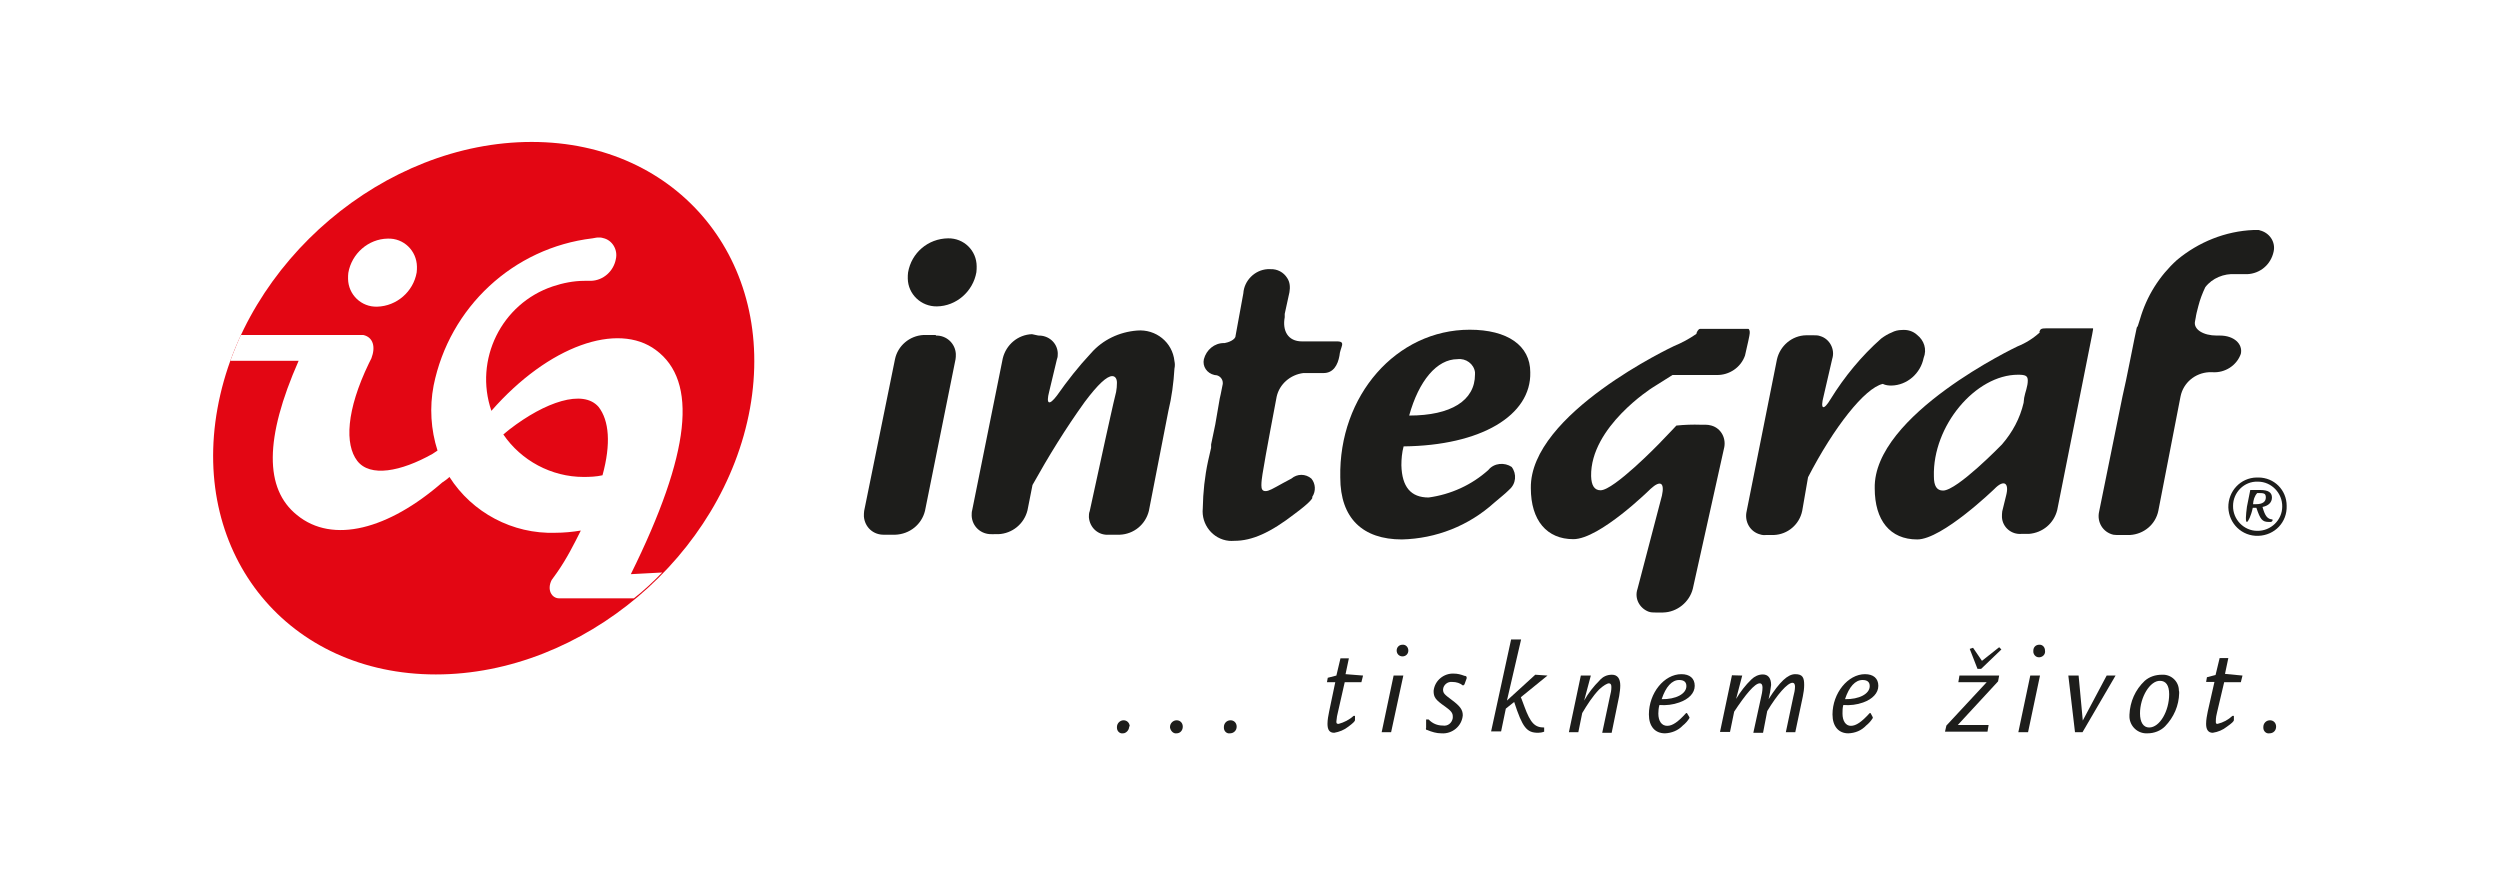 <?xml version="1.0" encoding="utf-8"?>
<!-- Generator: Adobe Illustrator 25.0.1, SVG Export Plug-In . SVG Version: 6.00 Build 0)  -->
<svg version="1.1" id="Vrstva_1" xmlns="http://www.w3.org/2000/svg" xmlns:xlink="http://www.w3.org/1999/xlink" x="0px" y="0px"
	 width="900px" height="315.2px" viewBox="0 0 900 315.2" style="enable-background:new 0 0 900 315.2;" xml:space="preserve">
<style type="text/css">
	.st0{fill:#FFFFFF;}
	.st1{fill:#1D1D1B;}
	.st2{fill:#E30613;}
</style>
<rect class="st0" width="900" height="315.2"/>
<path class="st1" d="M810.1,176.4h3.6c2.9,0,4.2,0.9,4.2,2.7c0,1.8-1.3,3-3.4,3.4c0.9,3.3,1.8,4.4,3.6,4.5l0,0c0,0.2,0,0.3,0,0.5
	c-0.1,0.1-0.3,0.3-0.5,0.4h-0.8c-2.4,0-3.1-0.9-4.5-5.1h-1.3c-0.6,2.9-1.7,5.1-2.1,5.1c-0.6,0-0.4-2.4,0-5.5L810.1,176.4z
	 M811.1,181.5h1.2c2.1,0,3.4-0.8,3.4-2.4s-0.8-1.6-2.8-1.6h-0.3C811.6,178.6,811.2,180,811.1,181.5L811.1,181.5z M823.2,182.1
	c0.2,5.9-4.3,10.6-10.2,10.8c-5.9,0.2-10.6-4.4-10.8-10.2c-0.1-5.9,4.4-10.7,10.2-10.8c0.1,0,0.5,0,0.6,0
	C818.7,171.9,823.2,176.4,823.2,182.1L823.2,182.1L823.2,182.1z M803.9,182.1c-0.1,4.9,3.9,9,8.7,9c4.9,0.1,9-3.9,9-8.7
	c0.1-4.9-3.9-9-8.7-9h-0.1C807.9,173.2,803.9,177.3,803.9,182.1L803.9,182.1L803.9,182.1z"/>
<path class="st1" d="M406.5,261.6c0,1.2-1.1,2.4-2.2,2.4l0,0c-1.2,0.2-2.2-0.8-2.2-2c0-0.1,0-0.1,0-0.3c0-1.3,1.1-2.4,2.4-2.4
	c1.2,0,2.1,0.9,2.2,2.1C406.5,261.6,406.5,261.6,406.5,261.6z"/>
<path class="st1" d="M425.8,261.6c0,1.4-1,2.4-2.2,2.4c-1.2,0.2-2.2-0.9-2.4-2.1v-0.2c0-1.3,1.1-2.4,2.4-2.4
	C424.8,259.3,425.8,260.2,425.8,261.6L425.8,261.6z"/>
<path class="st1" d="M445.2,261.6c0,1.4-1.1,2.4-2.4,2.4c-1.2,0.2-2.2-0.8-2.2-2c0-0.1,0-0.1,0-0.3c0-1.3,1-2.4,2.4-2.4
	C444.2,259.3,445.2,260.2,445.2,261.6L445.2,261.6z"/>
<path class="st1" d="M490.7,243.2l-0.6,2.4h-6l-2.4,10.6c-0.3,1.1-0.5,2.2-0.6,3.5c0,0.6,0,0.9,0.8,0.9c1.9-0.5,3.9-1.5,5.4-2.9h0.5
	v1.5l0,0c0,0.5-0.8,1.2-2.4,2.4c-1.5,1.2-3.3,1.9-5.1,2.2c-1.7,0-2.4-1.1-2.4-3.2c0-1.5,0.3-3,0.6-4.5l2.2-10.5h-3l0.3-1.6l3.1-0.8
	l1.4-5.9c0-0.3,0-0.3,0.4-0.3h2.7l0,0l0,0l0,0l-1.2,5.7L490.7,243.2z"/>
<path class="st1" d="M505.2,243.2l-4.4,20.4h-3.4l4.3-20.4H505.2z M507,234.2c0,1.2-0.9,2.1-2.1,2.1l0,0c-1.2,0-2.1-0.9-2.1-2.1l0,0
	c0-1.2,0.9-2.1,2.1-2.1C506.1,232,507,233,507,234.2z"/>
<path class="st1" d="M526.7,246.8c-1.1-0.9-2.4-1.3-3.9-1.3c-1.7-0.2-3.2,1.1-3.3,2.7l0,0c0,1.4,0.5,1.8,3.3,3.9
	c2.8,2.1,3.8,3.4,3.8,5.4c-0.3,3.9-3.8,6.8-7.7,6.5c-1.8,0-3.4-0.5-5.1-1.2c-0.4,0-0.6-0.3-0.4-0.8v-3h0.9c1.4,1.5,3.2,2.2,5.1,2.2
	c1.8,0.3,3.3-0.9,3.6-2.7c0-0.1,0-0.3,0-0.6c0-1.2-0.6-2-2.7-3.5c-3.6-2.5-4.2-3.4-4.2-5.7c0.4-3.8,3.8-6.4,7.3-6.2
	c1.3,0,2.5,0.3,3.8,0.8c0.6,0,0.8,0.3,0.8,0.6c0,0.2,0,0.2,0,0.3l-0.8,2.2L526.7,246.8z"/>
<path class="st1" d="M557.1,243.2L557.1,243.2l-9.6,7.8c0.4,0.9,0,0,1.3,3.4c2.2,6,3.8,7.5,7.1,7.5v1.5c-0.8,0.3-1.5,0.4-2.2,0.4
	c-4.1,0-5.6-1.9-8.6-11.1l-3,2.4l-1.7,8.2h-3.6l7.2-33.1h3.6l-5.1,22l10.2-9.3L557.1,243.2z"/>
<path class="st1" d="M572.7,243.2l-2.4,9c1.5-2.7,3.4-5.1,5.5-7.2c1.2-1.4,2.7-2.1,4.5-2.1c2,0,3,1.4,3,3.9c0,1.2-0.2,2.5-0.4,3.8
	l-2.7,13.2h-3.4l2.8-13.2c0.3-1.1,0.5-2.1,0.5-3.3c0-0.9-0.3-1.3-0.9-1.3s-2,0.8-3.5,2.2c-2.4,2.5-4.3,5.5-6.1,8.5l-1.4,6.9h-3.4
	l4.3-20.4L572.7,243.2z"/>
<path class="st1" d="M608.2,258.2c0,0.1,0,0.1,0,0.3c-0.6,1-1.5,2-2.4,2.7c-1.7,1.8-4,2.7-6.4,2.8c-3.6,0-5.8-2.5-5.8-6.8
	c0-7.7,5.5-14.5,11.7-14.5c3,0,4.8,1.5,4.8,4.2c0,2.6-2.1,4.8-5.6,6c-2.2,0.8-4.7,1.1-7.1,0.9c-0.3,1-0.4,2.1-0.4,3.1
	c0,2.7,1.2,4.4,3.2,4.4c1.9,0,3.9-1.4,6.8-4.6h0.3L608.2,258.2z M607.1,247c0-1.5-0.9-2.2-2.6-2.2c-2.6,0-4.8,2.4-6.3,6.9
	C603.3,251.8,607.1,249.8,607.1,247z"/>
<path class="st1" d="M627.2,243.2l-2.2,8.4c1.5-2.5,3.4-5,5.5-7c1.1-1.1,2.6-1.8,4.1-1.8c1.9,0,3,1.3,3,3.8
	c-0.2,1.8-0.5,3.4-0.9,5.1c4-6.3,6.9-9,9.6-9c2.7,0,3.2,1.3,3.2,3.9c0,1.3-0.2,2.8-0.5,4.2l-2.7,12.8h-3.4l2.7-12.8
	c0.3-1.2,0.6-2.4,0.6-3.6c0-0.9-0.3-1.4-0.9-1.4c-1.8,0-5.5,4.2-9.1,10.2l-1.5,7.8h-3.5l2.7-12.4c0.3-1.2,0.6-2.6,0.6-3.9
	c0-0.9-0.3-1.5-1-1.5c-1.8,0-5.1,4-9.2,10.2l-1.5,7.3h-3.6l4.3-20.4L627.2,243.2z"/>
<path class="st1" d="M674.2,258.2c0,0.1,0,0.1,0,0.3c-0.6,1-1.5,2-2.4,2.7c-1.7,1.8-3.9,2.7-6.4,2.8c-3.5,0-5.7-2.5-5.7-6.8
	c0-7.7,5.6-14.5,11.7-14.5c3,0,4.8,1.5,4.8,4.2c0,2.6-2.1,4.8-5.5,6c-2.2,0.8-4.7,1.1-7.1,0.9c-0.3,1-0.3,2.1-0.3,3.1
	c0,2.7,1.2,4.4,3,4.4c1.9,0,3.9-1.4,6.8-4.6h0.3L674.2,258.2z M673.1,247c0-1.5-0.9-2.2-2.6-2.2c-2.6,0-4.8,2.4-6.3,6.9
	C669.3,251.8,673.1,249.8,673.1,247z"/>
<path class="st1" d="M719.7,243.2l-0.4,2.1L704.8,261h11.1l-0.4,2.4h-15.3l0.5-2.2l14.5-15.6H705l0.4-2.4H719.7z M719.7,233l0.8,0.8
	l-7.3,7h-1.3l-2.8-7.2l1.2-0.4l3.2,4.7L719.7,233z"/>
<path class="st1" d="M734.4,243.2l-4.3,20.4h-3.5l4.3-20.4H734.4z M736.2,234.2c0.2,1.2-0.6,2.2-1.8,2.4s-2.2-0.6-2.4-1.8
	c0-0.2,0-0.5,0-0.6c0-1.2,0.9-2.1,2.1-2.1C735.3,232,736.2,233,736.2,234.2z"/>
<path class="st1" d="M748.3,243.2l1.5,16.2l8.6-16.2h3.2l-11.9,20.4H747l-2.4-20.4H748.3z"/>
<path class="st1" d="M784.5,249.5c-0.1,4.5-1.9,8.7-5.1,12c-1.6,1.6-3.9,2.5-6.3,2.5c-3.5,0.2-6.3-2.5-6.5-5.8c0-0.3,0-0.6,0-0.9
	c0.2-4.7,2.1-9,5.5-12.2c1.7-1.5,3.9-2.2,6.2-2.2c3.3-0.2,6.1,2.4,6.1,5.7C784.5,248.8,784.5,249.2,784.5,249.5z M770.4,256.8
	c0,3.2,1.2,5.1,3.3,5.1c3.8,0,7.2-5.9,7.2-12c0-3.2-1.2-4.8-3.3-4.8C774,245,770.4,251,770.4,256.8z"/>
<path class="st1" d="M807.3,243.2l-0.6,2.4h-6l-2.5,10.6c-0.3,1.1-0.5,2.2-0.5,3.5c0,0.6,0,0.9,0.6,0.9c2.1-0.5,3.9-1.5,5.4-2.9h0.5
	v1.5l0,0c0,0.5-0.8,1.2-2.5,2.4c-1.5,1.2-3.2,1.9-5.1,2.2c-1.6,0-2.4-1.1-2.4-3.2c0-1.5,0.3-3,0.6-4.5l2.4-10.6h-3l0.3-1.7l3.1-0.8
	l1.4-5.8c0-0.3,0-0.3,0.5-0.3h2.7l0,0l0,0l-1.2,5.7L807.3,243.2z"/>
<path class="st1" d="M819.4,261.6c0,1.4-1,2.4-2.4,2.4l0,0c-1.2,0.2-2.2-0.8-2.2-2c0-0.1,0-0.1,0-0.3c0-1.3,1-2.4,2.4-2.4
	C818.4,259.3,819.4,260.2,819.4,261.6L819.4,261.6z"/>
<path class="st1" d="M336.9,120.8c3.9-0.1,7,2.9,7.2,6.6c0,0.8,0,1.4-0.1,1.9l-11,54.6c-1.2,4.9-5.5,8.4-10.7,8.6h-4
	c-3.9,0.1-7-2.7-7.3-6.6c0-0.6,0-1.4,0.1-2l11.1-54.6c1-4.8,5.2-8.4,10.2-8.7h4.5V120.8z"/>
<path class="st1" d="M351.5,98c-1.2,6.9-7.2,12.2-14.2,12.3c-5.7,0.1-10.4-4.4-10.5-10c0-0.8,0-1.5,0.1-2.2
	c1.2-7.1,7.2-12.2,14.4-12.3c5.7-0.1,10.3,4.4,10.3,10.1C351.6,96.5,351.6,97.2,351.5,98z"/>
<path class="st1" d="M373.8,120.8c3.6-0.1,6.8,2.5,7,6.3c0,0.8,0,1.5-0.3,2.2l-2.8,11.7c-1.2,4.6,0,5.1,2.8,1.4
	c3.8-5.4,7.8-10.5,12.3-15.3c4.2-4.8,10.2-7.6,16.5-8.1c6.8-0.6,12.8,4.2,13.5,11c0.2,0.9,0.2,1.8,0,2.7c-0.3,5.1-1,10.4-2.2,15.3
	l-7,35.9c-1.2,4.9-5.4,8.4-10.5,8.6h-3.9c-3.8,0.3-6.9-2.5-7.2-6.3c0-0.8,0-1.5,0.3-2.2l5.6-25.7c1.1-4.8,2.7-12.4,3.9-17.2
	c0.2-1,0.3-2.2,0.3-3.3c0-1.7-0.8-2.4-1.7-2.4c-1.9,0-5.1,2.9-9.9,9.3c-6.9,9.6-13,19.5-18.8,29.9l-1.8,9.1
	c-1.2,4.9-5.5,8.4-10.5,8.6H357c-3.8,0.1-7-2.7-7.2-6.6c0-0.8,0-1.4,0.2-2.1l11-54.6c1.2-4.9,5.4-8.5,10.5-8.7L373.8,120.8z"/>
<path class="st1" d="M734.2,119.4c0.3-0.9,0.6-1.2,2.4-1.2h6.9c4.8,0,9.3,0,10,0v0.4l-0.3,1.7l-12.6,63.3c-1.2,4.8-5.2,8.2-10.2,8.6
	h-2.7c-3.6,0.3-6.8-2.4-7-6c0-0.8,0-1.4,0.1-2.1l1.4-5.7c1.2-4.6-0.8-5.9-4.2-2.4c0,0-18.8,18.2-27.8,18.2
	c-9.8,0-15.3-6.9-15.3-18.4c-0.6-26.5,51.4-51.1,51.4-51.1c3-1.2,5.7-2.9,8.1-5.1H734.2z M728.7,143.2c0.2-1,0.5-2.1,0.8-3.1
	c0.3-1.1,0.5-2.1,0.5-3.1c0-1.7-0.8-2.1-3.5-2.1c-15.3,0-30.8,18.4-30.3,36.6c0,3.4,1,5.1,3.3,5.1c5.1,0,21.2-16.6,21.2-16.6
	c3.8-4.4,6.5-9.4,7.8-15L728.7,143.2z"/>
<path class="st1" d="M629.4,118.4H612c-0.6,0-1.3,1.3-1.3,1.8c-2.6,1.8-5.2,3.2-8.1,4.4c0,0-51.9,24.3-51.5,51.1
	c0,11.7,5.8,18.4,15.3,18.4c9.5,0,27.8-18.1,27.8-18.1c3.6-3.3,5.1-2.2,4.1,2.4l-8.8,33.6c-1.2,3.5,0.8,7,4,8.2
	c0.8,0.3,1.7,0.3,2.4,0.3h2.8c5.1-0.1,9.5-3.8,10.7-8.5l11.2-50.4c1-3.6-0.9-7.4-4.5-8.4c-0.8-0.2-1.3-0.3-2.1-0.3h-1.7
	c-3-0.1-5.8,0-8.8,0.3c0,0-2.9,3.1-6.3,6.6c0,0-16.2,16.7-21,16.7c-2.2,0-3.3-1.7-3.4-5.1c-0.3-17.7,22-31.8,22-31.8l7.3-4.6H618
	c4.5,0.1,8.7-2.7,10.2-7c0.9-3.9,1.7-7.4,1.7-8C630,119.2,629.7,118.4,629.4,118.4z"/>
<path class="st1" d="M690.2,120.6c-1.5-1.4-3.5-2-5.6-1.8c-1.2,0-2.5,0.3-3.6,0.9c-1.3,0.5-2.6,1.3-3.8,2.2
	c-7.1,6.3-13.2,13.7-18.2,21.8c-2.5,4.2-3.8,3.8-2.5-1.1l3.1-13.4c1.1-3.4-0.9-7.2-4.3-8.2c-0.8-0.3-1.5-0.3-2.4-0.3h-2.7
	c-5.1,0.1-9.4,3.8-10.5,8.7l-10.9,54.6c-0.9,3.8,1.3,7.5,4.9,8.4c0.6,0.2,1.3,0.3,2.1,0.2h2.8c5-0.2,9.2-3.8,10.2-8.7l2.1-12.1
	c9.3-18,20.4-32.1,26.9-33.6c1,0.5,2.1,0.6,3.1,0.6c5.7-0.1,10.5-4.4,11.6-9.9C693.8,125.7,692.6,122.5,690.2,120.6z"/>
<path class="st1" d="M535.8,169.2L535.8,169.2c-6,5.4-13.5,8.8-21.5,9.9c-6.4,0-9.6-3.8-9.8-11.6c0-2.2,0.2-4.6,0.8-6.8
	c27.8-0.3,46-11.1,45.6-26.7c0-9.6-8.2-15.3-21.8-15.3c-26.4,0-47.2,23.7-46.6,53.2c0,14.7,8.1,22.3,22.2,22.3
	c12.3-0.3,24-4.9,33.2-13.2c2.1-1.8,3.9-3.2,5.1-4.4l0,0l0.3-0.3c2.5-2.1,2.8-5.7,0.9-8.2C541.7,166.4,537.9,166.6,535.8,169.2
	L535.8,169.2z M524.7,129.3c3-0.4,5.9,1.7,6.3,4.7c0,0.3,0,0.4,0,0.8c0,9.4-8.6,14.8-23.7,14.8C510.8,137,517.3,129.3,524.7,129.3z"
	/>
<path class="st1" d="M813.1,82.8h-1.8c-10.1,0.4-19.8,4.3-27.6,10.8c-6.3,5.7-10.9,13-13.3,21.3c-1.4,4.7-0.8,1.7-1.2,3.2
	s-3.9,19.8-5.1,24.6l-8.4,41.4c-0.9,3.8,1.3,7.5,5.1,8.4c0.6,0.1,1.4,0.1,2,0.1h4c5-0.3,9.2-3.8,10.2-8.7l8-41.2
	c1-4.9,5.2-8.4,10.2-8.7h1.3c4.5,0.3,8.7-2.4,10.2-6.6c0.8-3.6-2.5-6.6-7.5-6.6H798c-4.8,0-8.4-2.2-7.8-5.1c0.6-2.8,0-0.9,1.2-5.5
	c0.6-2.4,1.5-4.7,2.5-6.8c2.5-3.3,6.8-5,10.8-4.7h3.5c0.3,0,0.5,0,0.8,0l0,0c4.6-0.2,8.5-3.4,9.5-8.1c0.8-3.5-1.5-6.9-5.1-7.7
	C813.6,82.9,813.3,82.8,813.1,82.8z"/>
<path class="st1" d="M481.3,122.9h-12.6c-5.1,0-7.1-3.9-6.2-8.7v-1.2l1.7-7.8c0.3-1.8,0.2-3.6-0.8-5.1l0,0c-1.3-2.1-3.6-3.3-6-3.2
	h-1.1c-4.6,0.3-8.4,4.1-8.7,8.7l-2.8,15.3c0,1.4-2.6,2.4-3.9,2.6h-0.3c-3.4,0-6.3,2.4-7.2,5.8c-0.6,2.6,1.1,5.1,3.8,5.7
	c0.3,0,0.4,0.1,0.8,0.1l0,0c1.3,0.3,2.2,1.5,2.2,2.7c0,0.1,0,0.3,0,0.4l0,0l-0.3,1.5c-0.3,1.7-0.6,2.9-0.8,3.8l-1.6,9.3l-1.5,7.2
	c0,0.5,0,0.8,0,1.2l-1.1,4.8c-1.2,5.6-1.8,11.2-1.9,17c-0.6,5.8,3.6,11.1,9.4,11.7c0.6,0,1.2,0.1,2,0c6.3,0,12.9-2.9,21.8-9.8
	c2.7-2,4.2-3.3,5.1-4.2l0,0l0,0c0.3-0.3,0.6-0.6,0.8-0.9l0,0c0.3-0.3,0.4-0.6,0.3-0.9c1.4-2.1,1.2-4.8-0.3-6.6
	c-2.1-1.8-5.1-1.8-7.2,0c-1.1,0.6-2.6,1.4-3,1.6c-3.8,2.1-5.1,2.9-6.3,2.9s-1.5-0.8-1.5-2.1s0.2-2.7,0.4-4
	c0.9-5.9,5.1-27.9,5.1-27.9c1-4.5,4.9-7.9,9.6-8.5h7.3c3.5,0,5.1-2.9,5.7-6.2C482.4,125,484.8,122.9,481.3,122.9z"/>
<path class="st2" d="M270,147c-9.6,53-60.2,95.8-113.1,95.8S68.7,200,78.3,147s60.2-95.9,113.1-95.9S279.5,94.1,270,147z"/>
<path class="st0" d="M150,98.1c-1.2,6.9-7.2,12.1-14.2,12.3c-5.7,0.2-10.4-4.3-10.5-10c0-0.8,0-1.5,0.1-2.2
	c1.2-6.9,7.2-12.2,14.2-12.3c5.7-0.2,10.4,4.3,10.5,10.1C150.1,96.6,150.1,97.4,150,98.1z"/>
<path class="st0" d="M227.1,206.7c21.6-43.7,24.2-69.5,9-80.7c-13.7-10.2-38.6-1.6-59.2,21.9c-6.3-18.4,3.6-38.6,22.1-44.8
	c3.6-1.2,7.5-2,11.4-2h0.8c0.5,0,1.1,0,1.5,0c4.5-0.1,8.2-3.5,9-7.8c0.8-3.4-1.3-6.9-4.6-7.6c-0.6-0.2-1.1-0.2-1.7-0.2
	c-0.8,0-1.3,0.2-2.1,0.3l0,0c-28.5,3.4-51.5,24.8-57.2,53c-1.5,7.8-1,15.9,1.4,23.4l-1.8,1.2c-11.4,6.4-22.5,8.5-27.1,2.5
	c-4.5-5.9-4-18.1,4.2-35.1l0,0l0,0c0.3-0.6,0.6-1.2,0.9-1.8c1.6-4.2,0.6-7.6-2.9-8.4H86.7c-1.9,4.2-3.8,9.3-3.8,9.3h24.6
	c-12.3,27.9-12.3,46.1-0.6,55.5c12.9,10.6,33,5.1,52.3-11.7c0.9-0.6,1.8-1.2,2.6-2c8.2,12.9,22.8,20.6,38.1,20.1
	c3,0,6.2-0.3,9.2-0.8c-2.4,4.8-5.1,10.2-8.7,15.3l-1.8,2.5c-1.8,3.5,0,6.6,2.7,6.6h26.9c3.6-2.8,7-6,10.2-9.3L227.1,206.7z
	 M216.9,171.1c-2.2,0.5-4.5,0.6-6.8,0.6c-11.6,0-22.5-5.9-28.9-15.3l2.2-1.8c12.8-9.9,26.5-14.6,32.1-8.1
	C219.3,151.4,220,159.8,216.9,171.1L216.9,171.1z"/>
</svg>
